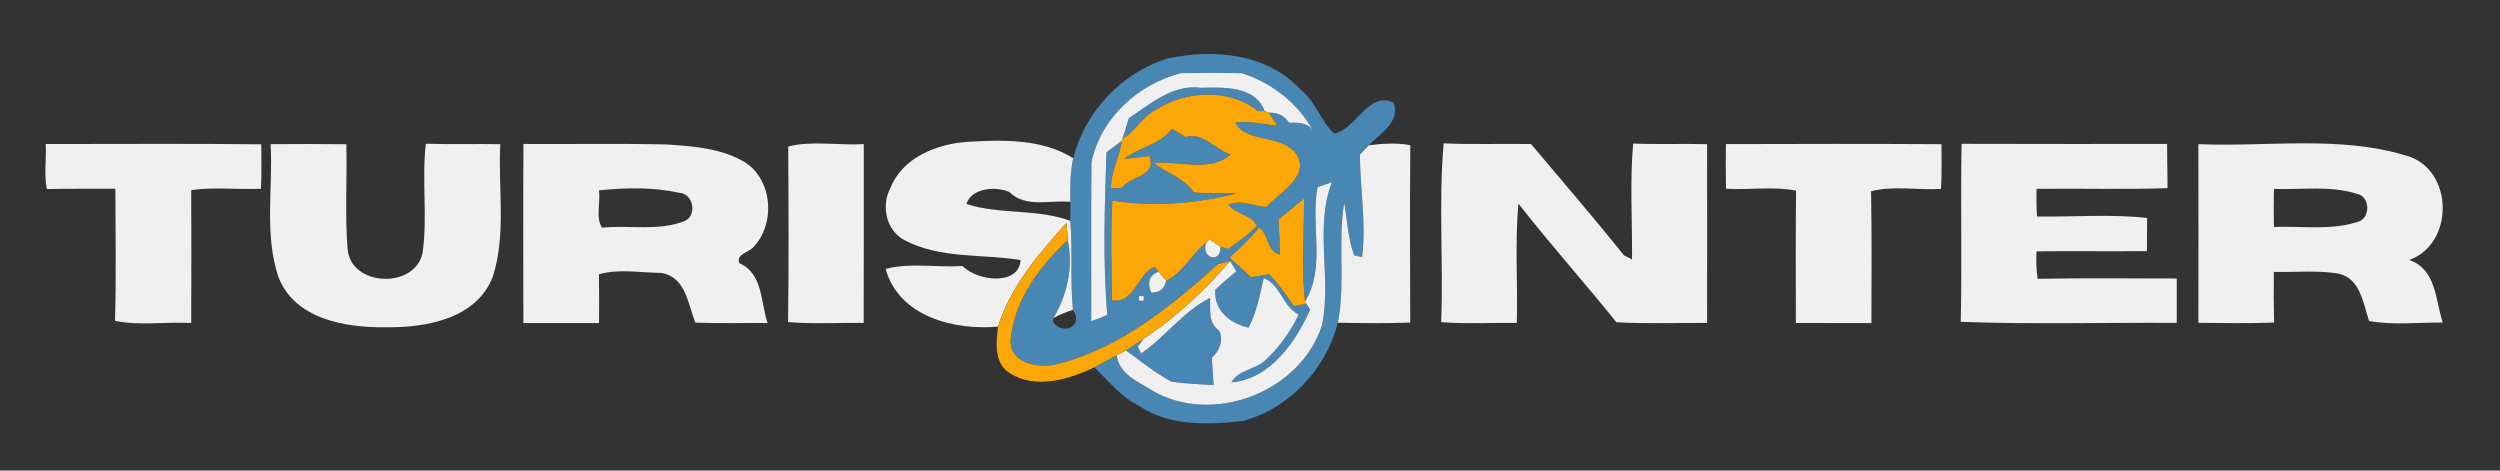 <?xml version="1.0" encoding="UTF-8" ?>
<!DOCTYPE svg PUBLIC "-//W3C//DTD SVG 1.1//EN" "http://www.w3.org/Graphics/SVG/1.1/DTD/svg11.dtd">
<svg width="356pt" height="67pt" viewBox="0 0 356 67" version="1.1" xmlns="http://www.w3.org/2000/svg">
<rect x="0" y="0" width="356" height="67" fill="#333333" stroke="none"/>
<g id="#ff3131ff">
</g>
<g id="#4886b4ff">
<path fill="#4886b4" opacity="1.00" d=" M 166.22 8.34 C 172.74 6.93 180.40 7.55 185.17 12.74 C 187.35 14.39 188.07 17.30 190.00 19.01 C 193.07 18.47 194.83 12.89 198.46 14.63 C 199.46 17.35 196.52 19.01 194.93 20.68 C 194.61 21.02 193.97 21.69 193.65 22.03 C 193.67 26.92 194.57 31.72 193.96 36.60 L 192.84 36.38 C 191.96 33.95 191.83 31.35 191.42 28.82 C 190.46 34.50 191.62 40.31 190.51 45.95 C 188.87 52.52 183.56 58.21 176.97 59.95 C 172.01 60.49 166.49 60.73 162.18 57.78 C 159.61 56.51 157.85 54.24 155.83 52.31 C 156.89 51.73 157.95 51.16 159.03 50.61 C 159.37 53.36 162.13 54.34 164.15 55.66 C 172.77 60.61 185.19 55.81 188.25 46.33 C 189.65 39.65 187.16 32.38 189.67 25.94 C 189.16 26.12 188.13 26.47 187.62 26.65 C 186.58 32.05 188.84 38.01 185.83 42.97 C 185.31 38.13 185.72 33.16 185.69 28.27 C 184.47 29.26 183.26 30.25 182.06 31.25 C 182.16 32.91 182.22 34.58 182.27 36.25 C 180.42 35.85 180.67 33.39 179.31 32.38 C 178.05 33.96 176.56 35.32 175.08 36.68 C 176.11 37.59 177.13 38.53 178.14 39.48 C 178.79 39.37 180.08 39.16 180.72 39.06 C 182.05 40.45 183.19 42.00 184.26 43.60 C 184.70 43.51 185.57 43.34 186.01 43.25 L 186.57 44.08 C 184.50 48.74 180.82 54.02 175.35 54.45 C 176.34 52.65 178.72 52.66 180.15 51.33 C 182.13 49.49 183.78 47.24 184.93 44.79 C 182.62 43.62 182.29 40.42 179.95 39.61 C 179.39 42.00 178.96 44.47 177.78 46.66 C 175.12 46.00 172.86 44.26 173.05 41.27 C 174.01 40.35 175.01 39.47 176.05 38.63 C 175.83 38.26 175.39 37.53 175.17 37.16 L 173.45 37.60 C 166.87 43.53 159.66 49.43 150.94 51.75 C 148.16 52.62 143.33 51.84 143.97 47.94 C 144.60 42.51 148.16 37.83 152.05 34.19 C 152.85 38.13 151.99 41.87 150.03 45.28 L 149.95 45.86 C 151.37 47.82 154.38 46.41 152.79 44.12 C 152.36 39.92 152.78 35.67 152.41 31.45 C 152.41 30.77 152.42 29.42 152.42 28.74 C 152.39 26.66 152.37 24.57 152.83 22.53 C 154.50 15.91 159.70 10.37 166.22 8.34 M 155.42 23.13 C 155.35 30.66 155.41 38.19 155.39 45.72 C 156.18 45.48 156.94 45.18 157.68 44.82 C 157.02 37.14 157.31 29.40 157.56 21.70 C 158.11 21.29 159.20 20.47 159.74 20.05 C 159.47 22.39 158.14 24.45 158.21 26.85 L 159.77 26.75 C 160.98 24.96 164.79 25.24 163.67 22.21 C 162.76 22.31 160.94 22.53 160.03 22.64 C 162.12 21.01 165.11 20.65 166.90 18.35 C 167.39 18.64 168.35 19.23 168.83 19.52 C 171.34 18.76 173.03 21.32 175.26 21.99 C 172.25 24.60 167.92 22.85 164.30 23.21 C 166.16 24.68 168.57 25.31 170.00 27.40 C 172.04 27.59 174.09 27.47 176.14 27.53 C 170.33 29.00 164.33 29.52 158.40 28.56 C 158.12 33.29 158.30 38.03 158.33 42.77 C 161.59 43.30 162.01 38.89 164.42 37.99 L 164.98 38.67 C 163.68 39.17 163.33 40.17 163.93 41.67 C 165.11 41.70 165.82 41.14 166.07 39.97 C 168.48 38.86 169.66 36.14 171.77 34.56 C 170.90 36.78 173.92 37.62 173.79 35.14 L 174.89 35.45 C 176.29 34.39 177.82 33.47 178.98 32.14 C 178.19 30.52 176.00 30.56 174.94 29.15 C 176.64 28.37 178.52 29.33 180.27 29.50 C 182.22 27.44 187.00 24.86 184.34 21.62 C 182.20 19.18 177.46 20.31 175.90 17.47 C 177.91 17.14 179.89 17.74 181.89 17.88 C 181.58 17.42 180.98 16.50 180.68 16.04 C 181.94 16.01 182.90 16.48 183.56 17.47 C 184.84 17.46 186.22 17.39 186.98 18.65 C 184.88 14.71 181.07 11.76 176.83 10.42 C 173.95 10.36 171.06 10.37 168.18 10.41 C 162.08 11.96 156.71 16.83 155.42 23.13 M 162.22 42.14 L 162.19 42.81 L 162.85 42.84 L 162.88 42.18 L 162.22 42.14 Z" />
<path fill="#4886b4" opacity="1.00" d=" M 160.75 16.83 C 163.84 14.77 167.04 11.97 171.02 12.50 C 174.20 12.43 178.78 12.22 180.09 15.82 C 179.85 15.82 179.38 15.82 179.14 15.82 C 175.14 12.58 168.84 12.86 164.60 15.63 C 162.63 16.57 161.69 18.73 159.83 19.78 C 160.06 19.04 160.52 17.57 160.75 16.83 Z" />
<path fill="#4886b4" opacity="1.00" d=" M 162.50 50.33 C 165.98 47.95 168.46 44.35 172.31 42.43 C 172.38 44.12 172.01 45.97 173.62 47.10 C 174.25 48.61 173.63 49.91 172.56 50.98 C 172.63 51.94 172.76 53.87 172.82 54.84 C 170.84 54.70 168.84 54.65 166.87 54.36 C 164.52 53.14 162.48 51.43 160.33 49.91 C 161.17 49.36 162.00 48.81 162.83 48.24 L 162.02 49.38 L 162.50 50.33 Z" />
</g>
<g id="#f0f0f1ff">
<path fill="#f0f0f1" opacity="1.00" d=" M 155.42 23.13 C 156.71 16.83 162.08 11.96 168.18 10.41 C 171.06 10.37 173.95 10.36 176.83 10.42 C 181.07 11.76 184.88 14.71 186.98 18.65 C 186.22 17.39 184.84 17.46 183.56 17.47 C 182.90 16.48 181.94 16.01 180.68 16.04 L 180.09 15.82 C 178.78 12.22 174.20 12.43 171.02 12.50 C 167.04 11.97 163.84 14.77 160.75 16.83 C 160.52 17.57 160.06 19.04 159.83 19.78 C 159.81 19.85 159.76 19.98 159.74 20.05 C 159.20 20.47 158.11 21.29 157.56 21.70 C 157.31 29.40 157.02 37.14 157.68 44.82 C 156.94 45.18 156.18 45.48 155.39 45.72 C 155.41 38.19 155.35 30.66 155.42 23.13 Z" />
<path fill="#f0f0f1" opacity="1.00" d=" M 126.81 26.73 C 128.58 22.37 133.47 20.47 137.87 20.19 C 142.91 19.90 148.39 19.76 152.83 22.53 C 152.37 24.57 152.39 26.66 152.42 28.74 C 149.51 28.46 146.08 29.65 143.74 27.35 C 141.81 26.47 138.28 26.78 137.62 29.05 C 142.34 30.58 147.65 29.69 152.41 31.45 C 152.78 35.67 152.36 39.92 152.79 44.12 C 151.83 44.42 150.91 44.81 150.03 45.28 C 151.99 41.87 152.85 38.13 152.05 34.19 C 152.01 33.57 151.93 32.35 151.88 31.73 C 147.94 36.13 143.89 40.75 142.13 46.51 C 135.89 47.07 128.01 45.11 126.11 38.29 C 129.61 37.37 133.44 38.12 137.07 37.88 C 139.19 40.07 145.13 40.72 145.33 37.03 C 139.84 36.14 133.86 36.88 128.80 34.20 C 126.15 32.81 125.45 29.27 126.81 26.73 Z" />
<path fill="#f0f0f1" opacity="1.00" d=" M 279.33 20.48 C 289.08 20.52 298.84 20.49 308.59 20.50 C 308.64 22.60 308.61 24.69 308.66 26.79 C 302.44 27.01 296.22 26.81 290.01 26.89 C 289.97 28.21 289.99 29.52 290.07 30.83 C 295.28 30.91 300.61 30.46 305.75 31.04 C 305.74 32.61 305.74 34.18 305.72 35.76 C 300.48 35.81 295.24 35.74 290.00 35.79 C 289.93 37.10 289.98 38.40 290.15 39.70 C 296.75 39.58 303.36 39.65 309.97 39.66 C 309.98 41.77 309.98 43.88 309.97 45.98 C 299.72 45.91 289.44 46.21 279.21 45.83 C 279.40 37.39 279.17 28.93 279.33 20.48 Z" />
<path fill="#f0f0f1" opacity="1.00" d=" M 6.51 20.51 C 16.74 20.52 26.98 20.43 37.21 20.55 C 37.21 22.66 37.27 24.77 37.16 26.88 C 33.85 27.02 30.50 26.61 27.23 27.07 C 27.26 33.38 27.25 39.68 27.23 45.99 C 23.64 45.80 19.88 46.41 16.38 45.69 C 16.55 39.43 16.46 33.15 16.43 26.88 C 13.18 26.88 9.92 26.86 6.67 26.92 C 6.25 24.82 6.62 22.64 6.51 20.51 Z" />
<path fill="#f0f0f1" opacity="1.00" d=" M 38.54 20.53 C 42.13 20.50 45.73 20.50 49.32 20.54 C 49.44 25.48 49.11 30.45 49.49 35.38 C 49.84 40.85 59.15 41.22 60.18 35.98 C 60.90 30.85 60.04 25.60 60.64 20.47 C 64.17 20.57 67.71 20.47 71.24 20.53 C 70.92 26.76 72.09 33.24 70.22 39.28 C 67.97 45.39 60.68 46.68 54.95 46.60 C 49.23 46.68 41.96 45.48 39.64 39.42 C 37.61 33.35 38.88 26.81 38.54 20.53 Z" />
<path fill="#f0f0f1" opacity="1.00" d=" M 74.54 20.50 C 81.35 20.54 88.15 20.42 94.96 20.57 C 98.72 20.83 102.70 21.10 106.02 23.07 C 110.05 25.57 110.48 31.95 107.23 35.24 C 106.60 35.95 104.77 36.20 105.29 37.48 C 108.66 38.95 108.31 43.06 109.30 46.00 C 105.87 45.97 102.44 46.08 99.01 45.94 C 97.96 43.25 97.63 39.34 94.07 38.86 C 91.20 38.83 87.97 38.24 85.29 39.07 C 85.32 41.38 85.33 43.69 85.30 46.00 C 81.71 46.01 78.12 46.00 74.53 46.00 C 74.51 37.50 74.49 29.00 74.54 20.50 M 85.29 27.11 C 85.56 28.84 84.77 30.89 85.73 32.42 C 89.63 32.02 93.77 32.96 97.51 31.47 C 99.32 30.65 98.73 27.53 96.71 27.46 C 93.00 26.62 89.03 26.72 85.29 27.11 Z" />
<path fill="#f0f0f1" opacity="1.00" d=" M 112.24 20.87 C 115.57 19.99 119.45 20.74 123.00 20.52 C 123.00 29.01 123.01 37.50 122.99 45.99 C 119.40 45.93 115.80 46.17 112.22 45.86 C 112.34 37.53 112.29 29.20 112.24 20.87 Z" />
<path fill="#f0f0f1" opacity="1.00" d=" M 193.65 22.03 C 193.97 21.69 194.61 21.02 194.93 20.68 C 196.87 20.46 198.90 20.29 200.83 20.68 C 200.76 29.10 200.77 37.52 200.82 45.93 C 197.39 46.06 193.95 46.02 190.51 45.95 C 191.62 40.31 190.46 34.50 191.42 28.82 C 191.83 31.35 191.96 33.95 192.84 36.38 L 193.96 36.60 C 194.57 31.72 193.67 26.92 193.65 22.03 Z" />
<path fill="#f0f0f1" opacity="1.00" d=" M 205.22 45.87 C 205.56 37.40 204.83 28.79 205.58 20.41 C 209.72 20.60 213.87 20.44 218.02 20.51 C 222.44 25.78 226.96 30.99 231.26 36.37 L 232.40 36.94 C 232.45 31.45 232.08 25.89 232.56 20.44 C 236.07 20.58 239.58 20.44 243.09 20.53 C 243.10 29.01 243.11 37.50 243.09 45.99 C 238.78 45.95 234.47 46.13 230.18 45.89 C 225.60 40.21 220.73 34.75 216.23 29.00 C 215.70 34.63 216.15 40.33 215.99 45.99 C 212.40 45.93 208.80 46.16 205.22 45.87 Z" />
<path fill="#f0f0f1" opacity="1.00" d=" M 245.77 20.52 C 256.00 20.49 266.23 20.47 276.47 20.53 C 276.46 22.66 276.53 24.78 276.40 26.90 C 273.11 27.11 269.62 26.40 266.44 27.24 C 266.56 33.49 266.49 39.75 266.49 46.00 C 262.90 46.00 259.32 46.01 255.73 45.99 C 255.72 39.71 255.69 33.43 255.76 27.15 C 252.52 26.50 249.09 27.08 245.78 26.88 C 245.73 24.76 245.74 22.64 245.77 20.52 Z" />
<path fill="#f0f0f1" opacity="1.00" d=" M 313.05 20.53 C 322.93 20.94 333.18 19.24 342.78 22.20 C 349.41 24.16 349.54 34.71 343.08 37.02 C 346.95 38.37 346.78 42.69 347.85 45.93 C 344.37 45.90 340.77 46.34 337.36 45.71 C 336.50 43.19 336.14 39.65 332.99 38.96 C 329.96 38.46 326.86 38.79 323.80 38.72 C 323.76 41.12 323.78 43.52 323.83 45.93 C 320.24 46.07 316.64 46.00 313.05 45.97 C 313.06 37.49 313.07 29.01 313.05 20.53 M 323.81 26.90 C 323.77 28.70 323.77 30.51 323.80 32.32 C 327.74 32.16 331.86 32.84 335.68 31.61 C 337.58 31.18 337.57 28.03 335.67 27.61 C 331.84 26.39 327.75 27.04 323.81 26.90 Z" />
<path fill="#f0f0f1" opacity="1.00" d=" M 187.62 26.65 C 188.13 26.47 189.16 26.12 189.67 25.94 C 187.16 32.38 189.65 39.65 188.25 46.33 C 185.19 55.81 172.77 60.61 164.15 55.66 C 162.13 54.34 159.37 53.36 159.03 50.61 C 159.36 50.44 160.01 50.09 160.33 49.91 C 162.48 51.43 164.52 53.14 166.87 54.36 C 168.84 54.65 170.84 54.70 172.82 54.84 C 172.76 53.87 172.63 51.94 172.56 50.98 C 173.63 49.91 174.25 48.61 173.62 47.10 C 172.01 45.97 172.38 44.12 172.31 42.43 C 168.46 44.35 165.98 47.95 162.50 50.33 L 162.02 49.38 L 162.83 48.24 C 167.48 45.21 171.55 41.35 175.17 37.16 C 175.39 37.53 175.83 38.26 176.05 38.63 C 175.01 39.47 174.01 40.35 173.05 41.27 C 172.86 44.26 175.12 46.00 177.78 46.66 C 178.96 44.47 179.39 42.00 179.95 39.61 C 182.29 40.42 182.62 43.62 184.93 44.79 C 183.78 47.24 182.13 49.49 180.15 51.33 C 178.72 52.66 176.34 52.65 175.35 54.45 C 180.82 54.02 184.50 48.74 186.57 44.08 L 186.01 43.25 L 185.83 42.97 C 188.84 38.01 186.58 32.05 187.62 26.65 Z" />
<path fill="#f0f0f1" opacity="1.00" d=" M 172.21 34.07 C 172.61 34.34 173.40 34.87 173.79 35.14 C 173.92 37.62 170.90 36.78 171.77 34.56 L 172.21 34.07 Z" />
<path fill="#f0f0f1" opacity="1.00" d=" M 163.93 41.67 C 163.33 40.17 163.68 39.17 164.98 38.67 C 165.25 39.00 165.80 39.65 166.07 39.97 C 165.82 41.14 165.11 41.70 163.93 41.67 Z" />
<path fill="#f0f0f1" opacity="1.00" d=" M 162.22 42.14 L 162.88 42.18 L 162.85 42.84 L 162.19 42.81 L 162.22 42.14 Z" />
</g>
<g id="#fba708ff">
<path fill="#fba708" opacity="1.00" d=" M 164.60 15.63 C 168.84 12.86 175.14 12.58 179.14 15.82 C 179.38 15.82 179.85 15.82 180.09 15.82 L 180.68 16.04 C 180.98 16.50 181.58 17.42 181.89 17.88 C 179.89 17.74 177.91 17.14 175.90 17.47 C 177.46 20.31 182.20 19.18 184.34 21.62 C 187.00 24.86 182.22 27.44 180.27 29.50 C 178.52 29.33 176.64 28.37 174.94 29.15 C 176.00 30.56 178.19 30.52 178.98 32.14 C 177.82 33.47 176.29 34.39 174.89 35.45 L 173.79 35.14 C 173.40 34.87 172.61 34.34 172.21 34.07 L 171.77 34.56 C 169.66 36.14 168.48 38.86 166.07 39.97 C 165.80 39.65 165.25 39.00 164.98 38.67 L 164.42 37.99 C 162.01 38.89 161.59 43.30 158.33 42.77 C 158.30 38.03 158.12 33.29 158.40 28.56 C 164.33 29.52 170.33 29.00 176.14 27.53 C 174.09 27.47 172.04 27.59 170.00 27.40 C 168.57 25.31 166.16 24.68 164.30 23.21 C 167.92 22.85 172.25 24.60 175.26 21.99 C 173.03 21.32 171.34 18.76 168.83 19.52 C 168.35 19.23 167.39 18.64 166.90 18.35 C 165.11 20.65 162.12 21.01 160.03 22.64 C 160.94 22.53 162.76 22.31 163.67 22.21 C 164.79 25.24 160.98 24.96 159.77 26.75 L 158.21 26.85 C 158.14 24.45 159.47 22.39 159.74 20.05 C 159.76 19.98 159.81 19.85 159.83 19.78 C 161.69 18.73 162.63 16.57 164.60 15.63 Z" />
<path fill="#fba708" opacity="1.00" d=" M 182.06 31.25 C 183.26 30.25 184.47 29.26 185.69 28.27 C 185.72 33.16 185.31 38.13 185.83 42.97 L 186.01 43.25 C 185.57 43.34 184.70 43.51 184.26 43.60 C 183.19 42.00 182.05 40.45 180.72 39.06 C 180.08 39.16 178.79 39.37 178.14 39.48 C 177.13 38.53 176.11 37.59 175.08 36.68 C 176.56 35.32 178.05 33.96 179.31 32.38 C 180.67 33.39 180.42 35.85 182.27 36.25 C 182.22 34.58 182.16 32.91 182.06 31.25 Z" />
<path fill="#fba708" opacity="1.00" d=" M 142.13 46.51 C 143.89 40.75 147.94 36.13 151.88 31.73 C 151.93 32.35 152.01 33.57 152.05 34.19 C 148.16 37.83 144.60 42.51 143.97 47.94 C 143.33 51.84 148.16 52.62 150.94 51.75 C 159.66 49.43 166.87 43.53 173.45 37.60 L 175.17 37.16 C 171.55 41.35 167.48 45.21 162.83 48.24 C 162.00 48.81 161.17 49.36 160.33 49.91 C 160.01 50.09 159.36 50.44 159.03 50.61 C 157.95 51.16 156.89 51.73 155.83 52.31 C 152.24 54.03 147.49 55.46 143.86 53.18 C 141.52 51.83 141.83 48.79 142.13 46.51 Z" />
</g>
</svg>
